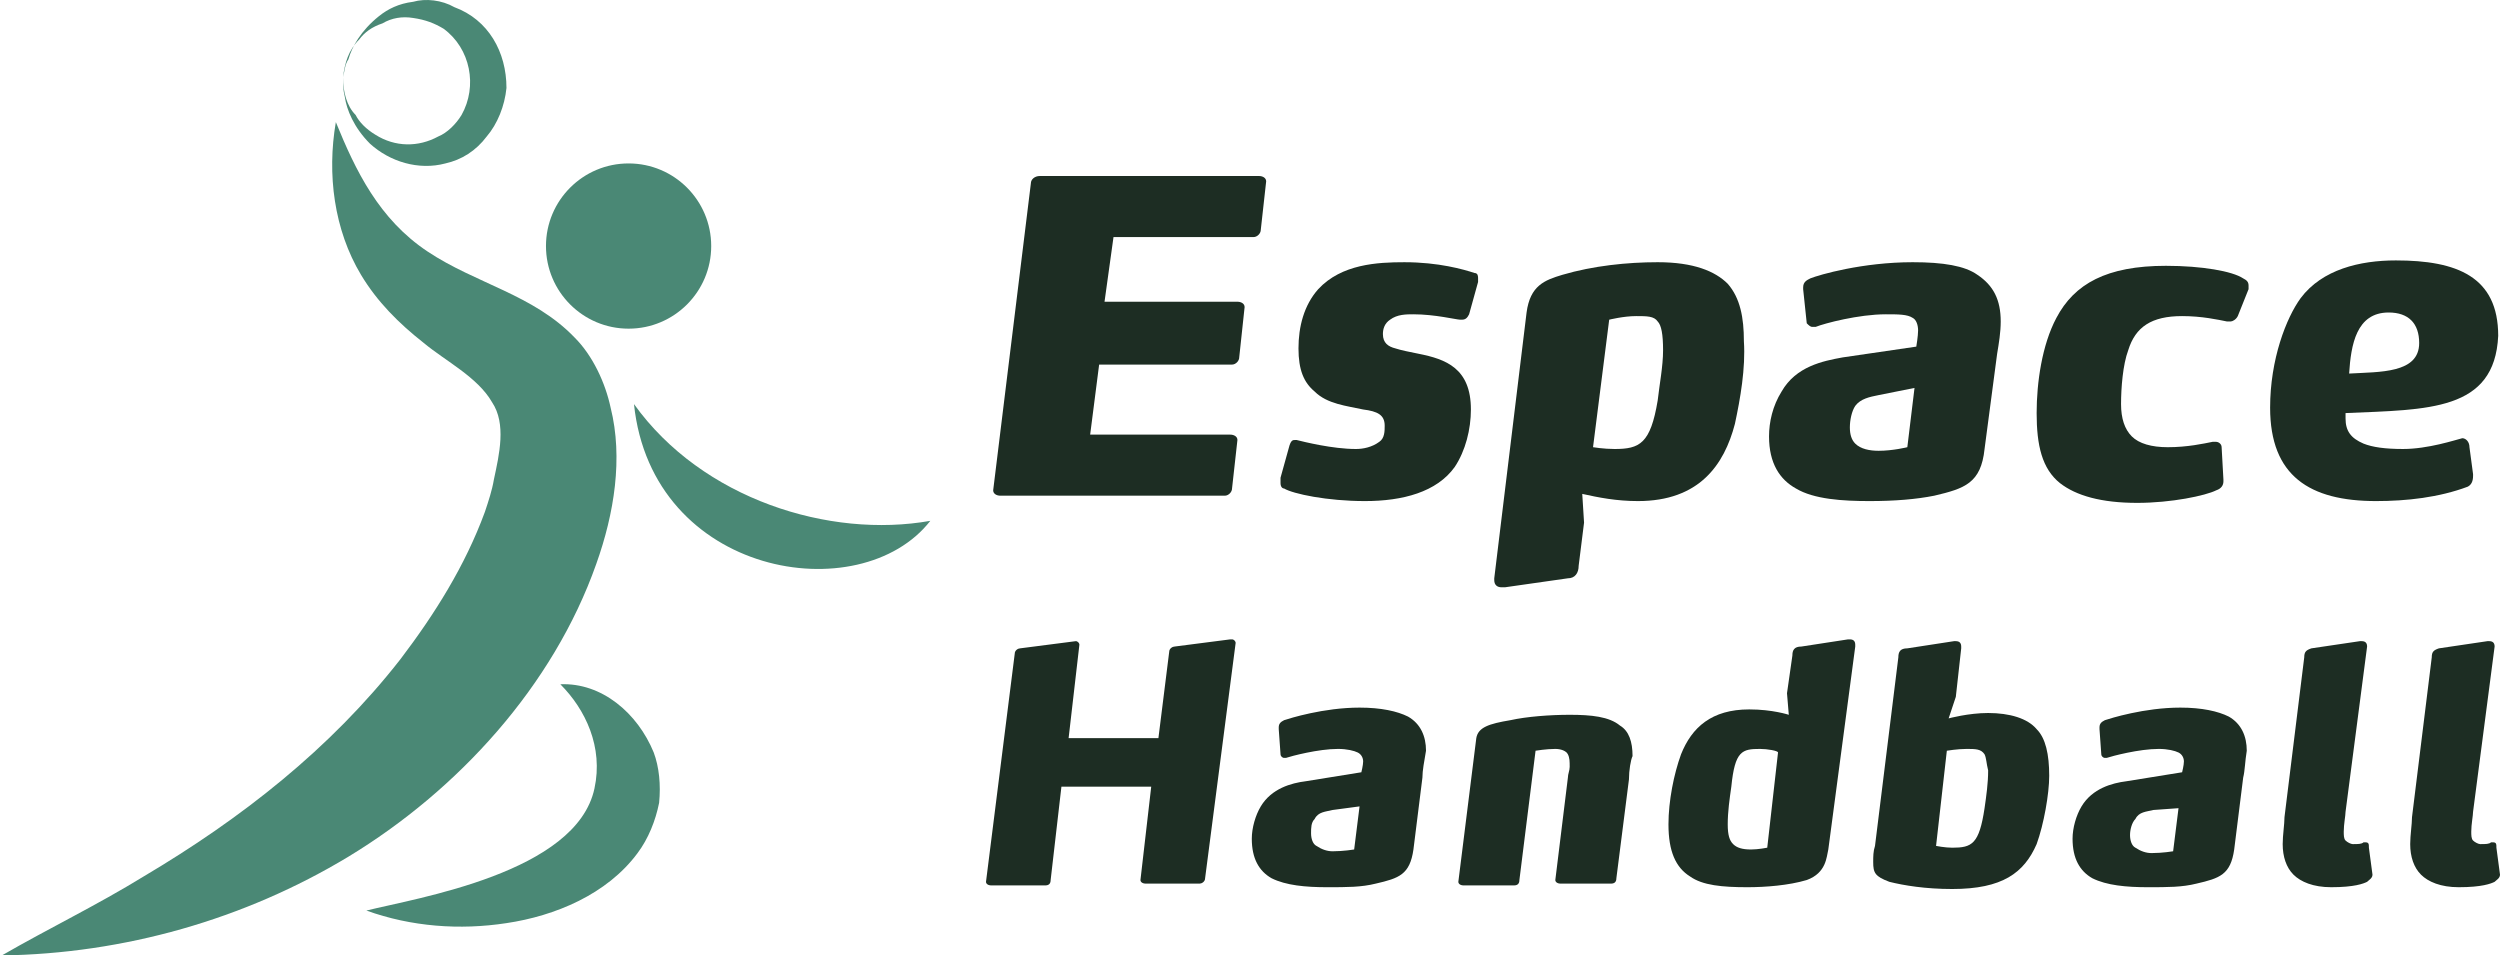 <?xml version="1.0" encoding="utf-8"?>
<!-- Generator: Adobe Illustrator 24.1.0, SVG Export Plug-In . SVG Version: 6.00 Build 0)  -->
<svg version="1.1" id="Layer_1" xmlns="http://www.w3.org/2000/svg" xmlns:xlink="http://www.w3.org/1999/xlink" x="0px" y="0px"
	 width="139.2px" height="53.2px" viewBox="0 0 139.2 53.2" style="enable-background:new 0 0 139.2 53.2;" xml:space="preserve">
<style type="text/css">
	.st0{fill:#1D2D23;}
	.st1{fill:#4A8875;}
</style>
<g>
	<path class="st0" d="M70.2,12.8c0,0.2-0.2,0.4-0.4,0.4H62l-0.5,3.6h7.4c0.2,0,0.4,0.1,0.4,0.3v0L69,19.9c0,0.2-0.2,0.4-0.4,0.4
		h-7.4l-0.5,3.9h7.8c0.2,0,0.4,0.1,0.4,0.3v0l-0.3,2.7c0,0.2-0.2,0.4-0.4,0.4H55.7c-0.2,0-0.4-0.1-0.4-0.3v0l2.1-17.1
		c0-0.2,0.2-0.4,0.5-0.4h12.2c0.2,0,0.4,0.1,0.4,0.3v0L70.2,12.8z"/>
	<path class="st0" d="M81.8,17.5c-0.1,0.2-0.2,0.3-0.4,0.3c0,0-0.1,0-0.1,0c-0.2,0-1.4-0.3-2.6-0.3c-0.4,0-0.9,0-1.3,0.3
		c-0.3,0.2-0.4,0.5-0.4,0.8c0,0.5,0.3,0.7,0.7,0.8c0.3,0.1,0.8,0.2,1.3,0.3c1.5,0.3,2.9,0.8,2.9,3.1c0,1.1-0.3,2.3-0.9,3.2
		c-1,1.4-2.9,1.9-5,1.9c-2.1,0-4-0.4-4.5-0.7c-0.1,0-0.2-0.1-0.2-0.3c0-0.1,0-0.1,0-0.3l0.5-1.8c0.1-0.3,0.2-0.3,0.3-0.3h0.1
		c0.4,0.1,2,0.5,3.3,0.5c0.4,0,0.9-0.1,1.3-0.4c0.3-0.2,0.3-0.6,0.3-0.9c0-0.6-0.4-0.8-1.2-0.9c-0.9-0.2-2-0.3-2.7-1
		c-0.6-0.5-0.9-1.2-0.9-2.4c0-1.2,0.3-2.4,1.1-3.3c1.3-1.4,3.3-1.5,4.8-1.5c1.9,0,3.3,0.4,3.9,0.6c0.2,0,0.2,0.2,0.2,0.3
		c0,0,0,0.1,0,0.2L81.8,17.5z"/>
	<path class="st0" d="M96.6,23.6c-0.6,2.3-2,4.3-5.4,4.3c-1.2,0-2.2-0.2-3.1-0.4l0.1,1.6l-0.3,2.4c0,0.4-0.2,0.7-0.6,0.7l-3.5,0.5
		c0,0-0.1,0-0.2,0c-0.2,0-0.4-0.1-0.4-0.4c0,0,0-0.1,0-0.1l1.8-14.8c0.2-1.5,1-1.8,2-2.1c1.7-0.5,3.6-0.7,5.3-0.7
		c2,0,3.2,0.5,3.9,1.2c0.7,0.8,0.9,1.9,0.9,3.2C97.2,20.5,96.9,22.2,96.6,23.6z M92.3,17.9c-0.2-0.3-0.6-0.3-1.2-0.3
		c-0.7,0-1.5,0.2-1.5,0.2l-0.9,7.1c0,0,0.6,0.1,1.2,0.1c1.4,0,2-0.3,2.4-2.7c0.1-0.9,0.3-1.9,0.3-2.8C92.6,18.6,92.5,18.1,92.3,17.9
		z"/>
	<path class="st0" d="M111.2,19.7l-0.7,5.3c-0.2,1.9-1.1,2.2-2.8,2.6c-1,0.2-2.2,0.3-3.6,0.3c-1.5,0-3.1-0.1-4.1-0.7
		c-0.9-0.5-1.5-1.4-1.5-2.9c0-0.8,0.2-1.7,0.7-2.5c0.8-1.4,2.3-1.7,3.4-1.9l4.1-0.6c0,0,0.1-0.6,0.1-0.9c0-0.3-0.1-0.6-0.3-0.7
		c-0.3-0.2-0.8-0.2-1.5-0.2c-1.5,0-3.4,0.5-3.9,0.7c-0.1,0-0.1,0-0.2,0c-0.1,0-0.2-0.1-0.3-0.2l-0.2-1.9V16c0-0.3,0.2-0.4,0.4-0.5
		c0.5-0.2,2.9-0.9,5.7-0.9c1.7,0,2.9,0.2,3.6,0.7c0.9,0.6,1.3,1.4,1.3,2.6C111.4,18.5,111.3,19.1,111.2,19.7z M104.6,22
		c-0.5,0.1-1,0.2-1.3,0.6c-0.2,0.3-0.3,0.8-0.3,1.2c0,0.4,0.1,0.7,0.3,0.9c0.3,0.3,0.8,0.4,1.3,0.4c0.8,0,1.6-0.2,1.6-0.2l0.4-3.3
		L104.6,22z"/>
	<path class="st0" d="M124.6,17.6c-0.1,0.2-0.3,0.3-0.4,0.3c-0.1,0-0.1,0-0.2,0c-0.5-0.1-1.4-0.3-2.5-0.3c-1.7,0-2.6,0.6-3,1.9
		c-0.3,0.8-0.4,2.1-0.4,3c0,0.8,0.2,1.4,0.6,1.8c0.4,0.4,1.1,0.6,2,0.6c1.1,0,2-0.2,2.5-0.3c0,0,0.1,0,0.2,0c0.1,0,0.3,0.1,0.3,0.3
		l0.1,1.8v0.1c0,0.2-0.1,0.4-0.4,0.5c-0.6,0.3-2.5,0.7-4.4,0.7c-2,0-3.4-0.4-4.3-1.1c-1-0.8-1.3-2.1-1.3-3.9c0-1.7,0.3-3.8,1.1-5.3
		c1-1.9,2.8-2.9,6.1-2.9c2,0,3.7,0.3,4.3,0.7c0.2,0.1,0.3,0.2,0.3,0.4c0,0,0,0.1,0,0.2L124.6,17.6z"/>
	<path class="st0" d="M130.6,23c0,0.1,0,0.2,0,0.3c0,0.7,0.3,1.1,1,1.4c0.5,0.2,1.2,0.3,2.2,0.3c1.4,0,2.9-0.5,3.3-0.6c0,0,0,0,0,0
		c0.2,0,0.4,0.2,0.4,0.5l0.2,1.5v0.1c0,0.3-0.1,0.5-0.3,0.6c-1.6,0.6-3.4,0.8-5.1,0.8c-3.7,0-5.9-1.4-5.9-5.2c0-2.7,0.9-5,1.7-6.1
		c1.2-1.6,3.3-2.1,5.3-2.1c3.4,0,5.7,0.9,5.7,4.2C138.9,22.9,135.2,22.8,130.6,23z M133,17.4c-1.8,0-2.1,1.8-2.2,3.4
		c1.7-0.1,3.9,0,3.9-1.7C134.7,18,134.1,17.4,133,17.4z"/>
	<path class="st0" d="M67.1,48.9c0,0.2-0.2,0.3-0.3,0.3h-3c-0.2,0-0.3-0.1-0.3-0.2v0l0.6-5.2h-5l-0.6,5.2c0,0.2-0.1,0.3-0.3,0.3h-3
		c-0.2,0-0.3-0.1-0.3-0.2v0l1.6-12.7c0-0.2,0.2-0.3,0.3-0.3l3.1-0.4h0c0.1,0,0.2,0.1,0.2,0.2v0l-0.6,5.2h5l0.6-4.8
		c0-0.2,0.2-0.3,0.3-0.3l3.1-0.4h0.1c0.1,0,0.2,0.1,0.2,0.2v0L67.1,48.9z"/>
	<path class="st0" d="M79.2,43.3l-0.5,4c-0.2,1.4-0.8,1.6-2.1,1.9c-0.8,0.2-1.6,0.2-2.7,0.2c-1.2,0-2.3-0.1-3.1-0.5
		c-0.7-0.4-1.1-1.1-1.1-2.2c0-0.6,0.2-1.3,0.5-1.8c0.6-1,1.7-1.3,2.5-1.4l3.1-0.5c0,0,0.1-0.4,0.1-0.6c0-0.2-0.1-0.4-0.3-0.5
		c-0.2-0.1-0.6-0.2-1.1-0.2c-1.1,0-2.6,0.4-2.9,0.5c-0.1,0-0.1,0-0.1,0c-0.1,0-0.2-0.1-0.2-0.2l-0.1-1.4v-0.1c0-0.2,0.1-0.3,0.3-0.4
		c0.3-0.1,2.2-0.7,4.2-0.7c1.2,0,2.1,0.2,2.7,0.5c0.7,0.4,1,1.1,1,1.9C79.3,42.4,79.2,42.9,79.2,43.3z M74.2,45.1
		c-0.4,0.1-0.8,0.1-1,0.5C73,45.8,73,46.1,73,46.4c0,0.3,0.1,0.6,0.3,0.7c0.3,0.2,0.6,0.3,0.9,0.3c0.6,0,1.2-0.1,1.2-0.1l0.3-2.4
		L74.2,45.1z"/>
	<path class="st0" d="M90.7,43.4L90,48.9c0,0.2-0.1,0.3-0.3,0.3h-2.8c-0.2,0-0.3-0.1-0.3-0.2v0l0.7-5.7c0-0.2,0.1-0.4,0.1-0.6
		c0-0.3,0-0.5-0.1-0.7c-0.1-0.2-0.4-0.3-0.7-0.3c-0.5,0-1.1,0.1-1.1,0.1l-0.9,7.2c0,0.2-0.1,0.3-0.3,0.3h-2.8
		c-0.2,0-0.3-0.1-0.3-0.2v0l1-8c0.1-0.6,0.7-0.8,1.9-1c0.9-0.2,2.2-0.3,3.3-0.3c1.2,0,2.2,0.1,2.8,0.6c0.5,0.3,0.7,0.9,0.7,1.7
		C90.8,42.3,90.7,42.9,90.7,43.4z"/>
	<path class="st0" d="M101.8,47.3c-0.1,0.4-0.1,1.3-1.2,1.7c-1,0.3-2.3,0.4-3.3,0.4c-1.4,0-2.5-0.1-3.2-0.6
		c-0.8-0.5-1.2-1.4-1.2-2.9c0-1.3,0.3-2.8,0.7-3.9c0.6-1.5,1.7-2.5,3.8-2.5c1.3,0,2.2,0.3,2.2,0.3l-0.1-1.2l0.3-2.1
		c0-0.3,0.1-0.5,0.5-0.5l2.6-0.4c0,0,0.1,0,0.1,0c0.2,0,0.3,0.1,0.3,0.3V36L101.8,47.3z M98,41.7c-1,0-1.4,0.1-1.6,2.1
		c-0.1,0.7-0.2,1.4-0.2,2.1c0,0.6,0.1,0.9,0.3,1.1c0.2,0.2,0.5,0.3,1,0.3c0.4,0,0.9-0.1,0.9-0.1l0.6-5.3C99,41.8,98.4,41.7,98,41.7z
		"/>
	<path class="st0" d="M113.4,47c-0.7,1.6-1.9,2.5-4.7,2.5c-1.5,0-2.7-0.2-3.5-0.4c-0.8-0.3-0.9-0.5-0.9-1.1c0-0.3,0-0.6,0.1-0.9
		l1.3-10.5c0-0.3,0.1-0.5,0.5-0.5l2.6-0.4c0,0,0.1,0,0.1,0c0.2,0,0.3,0.1,0.3,0.3c0,0,0,0,0,0.1l-0.3,2.7l-0.4,1.2
		c0,0,1.1-0.3,2.2-0.3c1.2,0,2.2,0.3,2.7,0.9c0.5,0.5,0.7,1.4,0.7,2.6C114.1,44.2,113.8,45.9,113.4,47z M110.5,42
		c-0.2-0.3-0.5-0.3-1-0.3c-0.5,0-1.1,0.1-1.1,0.1l-0.6,5.3c0,0,0.5,0.1,0.9,0.1c1.1,0,1.5-0.2,1.8-2.2c0.1-0.7,0.2-1.4,0.2-2.1
		C110.6,42.5,110.6,42.2,110.5,42z"/>
	<path class="st0" d="M124.9,43.3l-0.5,4c-0.2,1.4-0.8,1.6-2.1,1.9c-0.8,0.2-1.6,0.2-2.7,0.2c-1.2,0-2.3-0.1-3.1-0.5
		c-0.7-0.4-1.1-1.1-1.1-2.2c0-0.6,0.2-1.3,0.5-1.8c0.6-1,1.7-1.3,2.5-1.4l3.1-0.5c0,0,0.1-0.4,0.1-0.6c0-0.2-0.1-0.4-0.3-0.5
		c-0.2-0.1-0.6-0.2-1.1-0.2c-1.1,0-2.6,0.4-2.9,0.5c-0.1,0-0.1,0-0.1,0c-0.1,0-0.2-0.1-0.2-0.2l-0.1-1.4v-0.1c0-0.2,0.1-0.3,0.3-0.4
		c0.3-0.1,2.2-0.7,4.2-0.7c1.2,0,2.1,0.2,2.7,0.5c0.7,0.4,1,1.1,1,1.9C125,42.4,125,42.9,124.9,43.3z M119.9,45.1
		c-0.4,0.1-0.8,0.1-1,0.5c-0.2,0.2-0.3,0.6-0.3,0.9c0,0.3,0.1,0.6,0.3,0.7c0.3,0.2,0.6,0.3,0.9,0.3c0.6,0,1.2-0.1,1.2-0.1l0.3-2.4
		L119.9,45.1z"/>
	<path class="st0" d="M132.1,48.7c0,0.2-0.2,0.3-0.3,0.4c-0.2,0.1-0.7,0.3-2,0.3c-1,0-1.7-0.3-2.1-0.7c-0.4-0.4-0.6-1-0.6-1.7
		c0-0.5,0.1-1.1,0.1-1.5l1.1-8.9c0-0.3,0.1-0.4,0.4-0.5l2.7-0.4h0.1c0.2,0,0.3,0.1,0.3,0.3V36l-1.2,9.2c0,0.2-0.1,0.7-0.1,1.1
		c0,0.2,0,0.4,0.1,0.5c0.1,0.1,0.3,0.2,0.4,0.2c0.3,0,0.5,0,0.6-0.1h0.1c0.2,0,0.2,0.1,0.2,0.3L132.1,48.7L132.1,48.7z"/>
	<path class="st0" d="M139.2,48.7c0,0.2-0.2,0.3-0.3,0.4c-0.2,0.1-0.7,0.3-2,0.3c-1,0-1.7-0.3-2.1-0.7c-0.4-0.4-0.6-1-0.6-1.7
		c0-0.5,0.1-1.1,0.1-1.5l1.1-8.9c0-0.3,0.1-0.4,0.4-0.5l2.7-0.4h0.1c0.2,0,0.3,0.1,0.3,0.3V36l-1.2,9.2c0,0.2-0.1,0.7-0.1,1.1
		c0,0.2,0,0.4,0.1,0.5c0.1,0.1,0.3,0.2,0.4,0.2c0.3,0,0.5,0,0.6-0.1h0.1c0.2,0,0.2,0.1,0.2,0.3L139.2,48.7L139.2,48.7z"/>
</g>
<g>
	<path class="st1" d="M19.1,4.3c0,0.4,0,0.7,0.1,1.1c0.1,0.7,0.5,1.7,1.4,2.6c1.1,1,2.7,1.5,4.2,1.1c0.9-0.2,1.7-0.7,2.3-1.5
		c0.6-0.7,1-1.7,1.1-2.7c0-2-1-3.8-2.9-4.5C24.6,0,23.7-0.1,23,0.1c-0.8,0.1-1.4,0.4-1.9,0.8c-1,0.8-1.5,1.7-1.7,2.4
		C19.2,3.6,19.2,3.9,19.1,4.3z M19.1,4.3c0.1-0.8,0.3-1.5,0.9-2.1c0.3-0.4,0.7-0.7,1.3-0.9C21.8,1,22.4,0.9,23,1
		c0.7,0.1,1.2,0.3,1.7,0.6c1.5,1.1,1.9,3.2,1,4.8c-0.3,0.5-0.8,1-1.3,1.2c-1.1,0.6-2.4,0.6-3.5-0.1c-0.5-0.3-0.9-0.7-1.1-1.1
		C19.3,5.9,19.1,5.1,19.1,4.3z"/>
	<circle class="st1" cx="35" cy="13.7" r="4.6"/>
	<path class="st1" d="M18.7,6.8c-0.5,2.9-0.1,6,1.4,8.5c0.9,1.5,2.1,2.7,3.5,3.8c1.2,1,3,1.9,3.8,3.3c0.8,1.2,0.4,2.9,0.1,4.3
		c-0.1,0.6-0.3,1.2-0.5,1.8c-1.1,3-2.8,5.7-4.7,8.2c-3.9,5-8.9,8.9-14.3,12.1c-2.6,1.6-5.3,2.9-7.9,4.4c6.8-0.1,13.5-2,19.3-5.5
		c6.1-3.7,11.4-9.5,13.8-16.3c1-2.8,1.5-5.9,0.8-8.7c-0.3-1.4-1-2.9-2-3.9c-2.3-2.4-5.5-3-8.2-4.8C21.1,12.2,19.8,9.5,18.7,6.8z"/>
	<path class="st1" d="M31.2,38.1c1.4,1.4,2.4,3.5,1.9,5.8c-1,4.7-9.9,6.1-12.7,6.8c2.5,0.9,5.2,1.1,7.8,0.7c2.7-0.4,5.6-1.6,7.3-3.9
		c0.6-0.8,1-1.8,1.2-2.8c0.1-1,0-2-0.3-2.8C35.5,39.7,33.5,38,31.2,38.1z"/>
	<path class="st1" d="M35.3,22.5c1,9.6,12.6,11.5,16.5,6.5C46.2,30,39.1,27.8,35.3,22.5z"/>
</g>
</svg>
